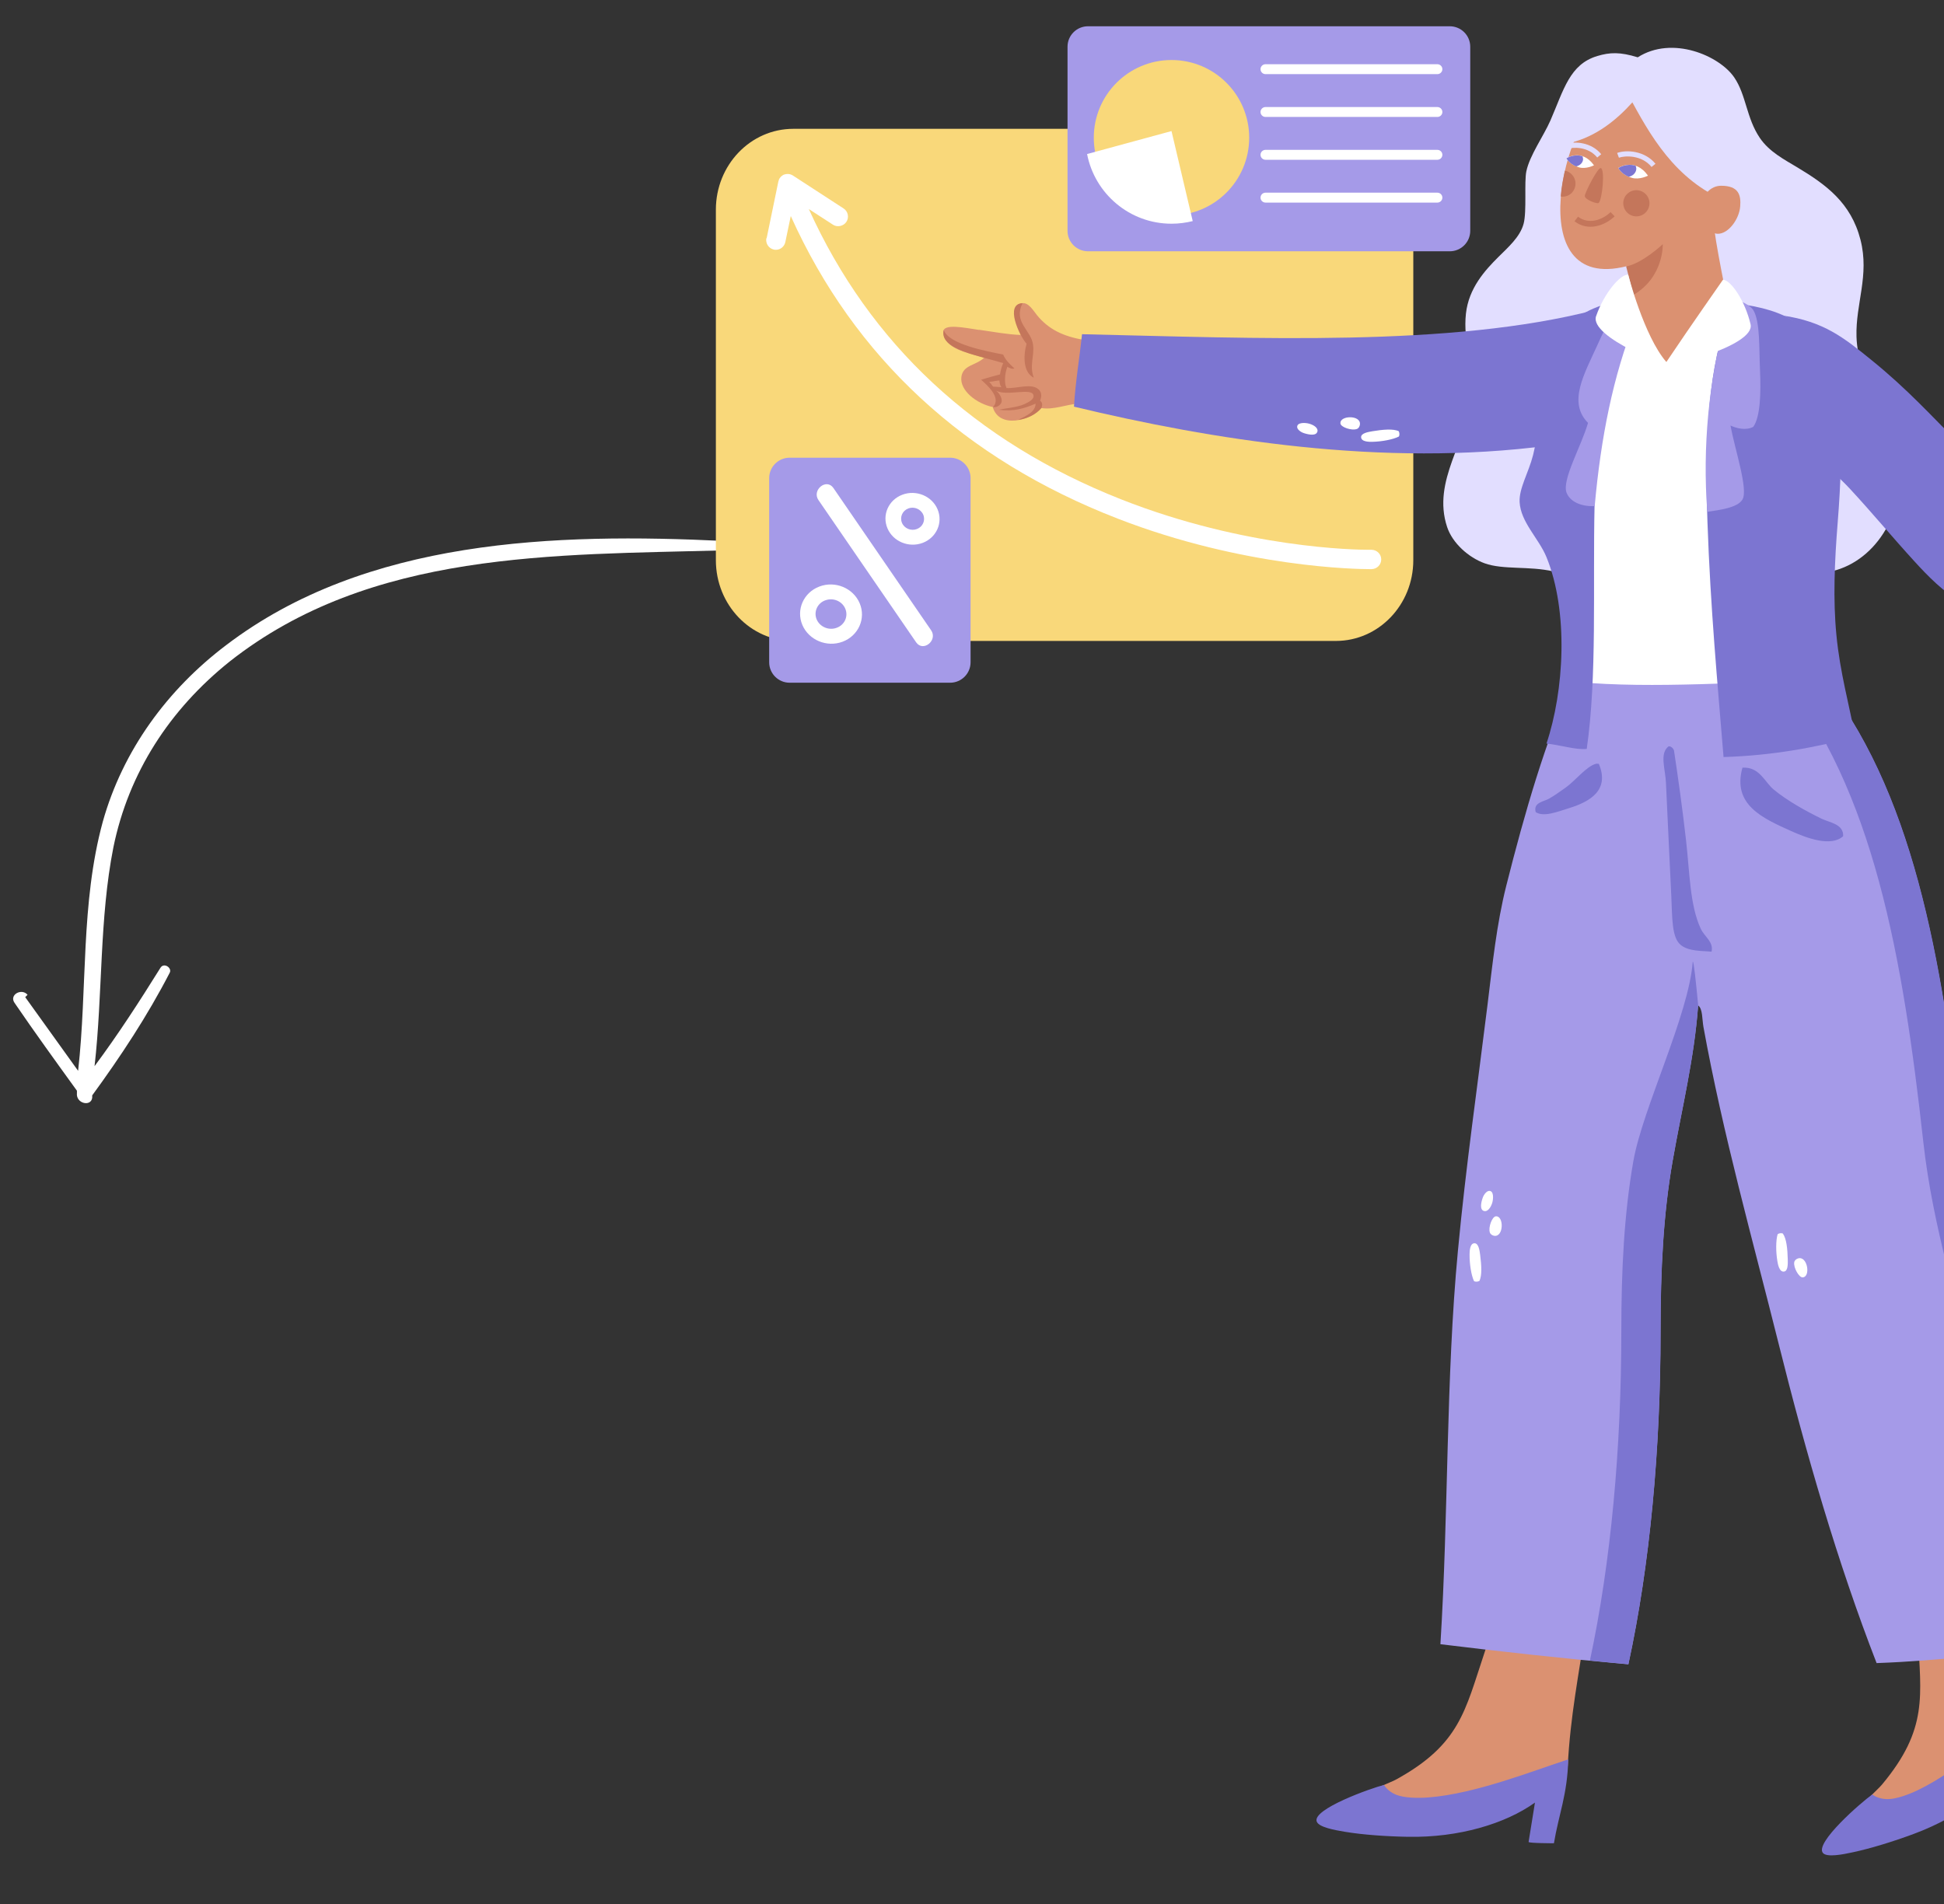 <?xml version="1.0" encoding="UTF-8"?> <svg xmlns="http://www.w3.org/2000/svg" width="296" height="290" viewBox="0 0 296 290" fill="none"><rect x="0" y="0" width="296" height="290" fill="#333333" stroke="none"/><g clip-path="url(#clip0_260_734)"><path d="M3.839 151.855C6.523 155.596 9.208 159.336 11.893 163.077C13.324 150.43 12.251 137.606 15.651 125.138C18.694 114.272 25.495 105.01 34.443 98.242C55.741 82.033 84.556 81.142 110.329 82.389C111.224 82.389 111.224 83.814 110.329 83.814C84.377 84.526 56.457 83.814 34.98 100.735C25.853 108.038 19.588 117.657 17.262 129.056C15.114 139.921 15.651 151.321 14.398 162.364C17.978 157.555 21.199 152.568 24.421 147.402C24.958 146.512 26.211 147.402 25.853 148.115C22.452 154.705 18.336 160.939 14.04 166.817C14.04 166.817 14.04 166.995 14.04 167.174C13.861 168.598 11.535 168.064 11.713 166.461C11.713 166.461 11.713 166.283 11.713 166.105C8.492 161.652 5.27 157.199 2.228 152.746C1.333 151.499 3.302 150.43 4.197 151.499L3.839 151.855Z" fill="white"></path><path d="M120.789 97.623C114.282 97.623 109.001 92.113 109.001 85.308V31.933C109.001 25.128 114.282 19.618 120.789 19.618H203.406C209.912 19.618 215.194 25.128 215.194 31.933V85.308C215.194 92.113 209.912 97.609 203.406 97.609H126.569H120.789V97.623Z" fill="#F9D87A"></path><path d="M116.732 36.275L118.511 27.662C118.525 27.577 118.568 27.506 118.597 27.42C118.597 27.406 118.597 27.377 118.597 27.363C118.597 27.363 118.597 27.363 118.597 27.349C118.668 27.192 118.767 27.064 118.881 26.936C118.91 26.907 118.938 26.879 118.967 26.851C119.081 26.751 119.223 26.651 119.38 26.58C119.394 26.58 119.408 26.58 119.422 26.58C119.579 26.523 119.75 26.495 119.906 26.495C119.921 26.495 119.949 26.495 119.963 26.495C120.22 26.495 120.49 26.58 120.718 26.722L128.449 31.748C129.132 32.189 129.317 33.115 128.876 33.784C128.449 34.439 127.495 34.652 126.84 34.225L123.152 31.834C132.463 52.392 148.437 67.255 170.69 76.039C189.625 83.514 206.51 83.727 208.375 83.727C208.617 83.727 208.759 83.727 208.831 83.727C209.628 83.727 210.297 84.368 210.311 85.165C210.326 85.977 209.685 86.66 208.831 86.674H208.574C206.681 86.674 189.454 86.461 170.163 78.972C146.829 69.918 130.1 54.428 120.405 32.901L119.579 36.859C119.437 37.542 118.839 38.041 118.141 38.041C118.041 38.041 117.942 38.041 117.842 38.012C117.045 37.842 116.532 37.059 116.689 36.261L116.732 36.275Z" fill="white"></path><path d="M144.665 69.704H120.235C118.512 69.704 117.117 71.099 117.117 72.822V100.855C117.117 102.577 118.512 103.973 120.235 103.973H144.665C146.388 103.973 147.783 102.577 147.783 100.855V72.822C147.783 71.099 146.388 69.704 144.665 69.704Z" fill="#A59AE8"></path><path d="M139.496 97.822C134.542 90.604 129.587 83.386 124.618 76.153C123.579 74.63 125.829 72.779 126.896 74.317C131.851 81.535 136.805 88.767 141.774 95.986C142.828 97.509 140.564 99.36 139.496 97.822Z" fill="white"></path><path d="M140.493 82.674C142.601 81.876 143.611 79.584 142.757 77.563C141.903 75.541 139.497 74.544 137.39 75.342C135.283 76.139 134.272 78.431 135.126 80.453C135.98 82.475 138.386 83.471 140.493 82.674ZM138.287 77.435C139.184 77.093 140.209 77.52 140.579 78.388C140.935 79.257 140.508 80.225 139.611 80.567C138.714 80.908 137.689 80.481 137.333 79.613C136.977 78.744 137.404 77.776 138.301 77.435H138.287Z" fill="white"></path><path d="M128.307 97.723C130.713 96.811 131.88 94.192 130.898 91.871C129.915 89.551 127.168 88.412 124.762 89.323C122.355 90.234 121.188 92.854 122.17 95.174C123.153 97.481 125.9 98.634 128.307 97.723ZM125.658 91.43C126.854 90.974 128.221 91.544 128.705 92.697C129.189 93.85 128.62 95.16 127.41 95.601C126.214 96.057 124.847 95.487 124.349 94.334C123.865 93.181 124.448 91.871 125.644 91.43H125.658Z" fill="white"></path><path d="M220.761 4H165.663C163.941 4 162.545 5.395 162.545 7.118V35.151C162.545 36.873 163.941 38.269 165.663 38.269H220.746C222.469 38.269 223.864 36.873 223.864 35.151V7.118C223.864 5.395 222.469 4 220.746 4H220.761Z" fill="#A59AE8"></path><path d="M190.207 20.971C190.207 27.505 184.911 32.801 178.376 32.801C171.841 32.801 166.545 27.505 166.545 20.971C166.545 14.436 171.841 9.14 178.376 9.14C184.911 9.14 190.207 14.436 190.207 20.971Z" fill="#F9D87A"></path><path d="M165.521 23.448C166.688 29.499 171.998 34.069 178.377 34.069C179.487 34.069 180.569 33.926 181.608 33.67L178.377 19.96L165.506 23.462L165.521 23.448Z" fill="white"></path><path d="M218.867 17.811H192.685C192.272 17.811 191.93 17.469 191.93 17.056C191.93 16.643 192.272 16.302 192.685 16.302H218.867C219.279 16.302 219.621 16.643 219.621 17.056C219.621 17.469 219.279 17.811 218.867 17.811Z" fill="white"></path><path d="M218.867 24.331H192.685C192.272 24.331 191.93 23.989 191.93 23.576C191.93 23.163 192.272 22.822 192.685 22.822H218.867C219.279 22.822 219.621 23.163 219.621 23.576C219.621 23.989 219.279 24.331 218.867 24.331Z" fill="white"></path><path d="M218.867 11.29H192.685C192.272 11.29 191.93 10.948 191.93 10.535C191.93 10.122 192.272 9.781 192.685 9.781H218.867C219.279 9.781 219.621 10.122 219.621 10.535C219.621 10.948 219.279 11.29 218.867 11.29Z" fill="white"></path><path d="M218.867 30.852H192.685C192.272 30.852 191.93 30.51 191.93 30.097C191.93 29.684 192.272 29.343 192.685 29.343H218.867C219.279 29.343 219.621 29.684 219.621 30.097C219.621 30.51 219.279 30.852 218.867 30.852Z" fill="white"></path><path fill-rule="evenodd" clip-rule="evenodd" d="M227.907 245.915C227.907 245.915 226.469 250.428 225.985 251.837C223.081 260.493 222.298 265.633 212.659 270.957C211.463 271.627 209.641 272.025 208.787 273.15C210.282 275.172 212.915 276.14 215.734 276.439C225.245 277.421 233.602 272.822 238.713 268.907C239.097 261.433 240.407 254.898 241.418 248.05C237.531 246.712 232.748 246.285 227.893 245.929L227.907 245.915Z" fill="#DB9171"></path><path fill-rule="evenodd" clip-rule="evenodd" d="M238.785 267.94C233.56 269.62 224.705 273.179 217.487 273.734C215.835 273.863 213.842 273.806 212.66 273.35C211.664 272.966 211.052 272.353 210.738 271.827C208.774 272.311 199.776 275.514 200.488 277.408C200.815 278.276 203.221 278.703 204.744 278.959C207.563 279.429 211.123 279.671 214.397 279.728C222.099 279.871 229.204 277.749 233.717 274.517L232.749 280.511C232.72 280.711 236.607 280.711 236.607 280.711C237.305 276.454 238.671 273.25 238.785 267.954V267.94Z" fill="#7C75D1"></path><path fill-rule="evenodd" clip-rule="evenodd" d="M291.659 242.881C291.659 242.881 291.958 247.608 292.029 249.103C292.47 258.229 293.624 263.297 286.576 271.754C285.693 272.807 284.156 273.847 283.757 275.213C285.893 276.537 288.698 276.495 291.431 275.74C300.657 273.192 306.75 265.86 310.096 260.35C307.732 253.246 306.579 246.682 305.027 239.934C300.927 240.105 296.314 241.457 291.659 242.881Z" fill="#DB9171"></path><path fill-rule="evenodd" clip-rule="evenodd" d="M309.797 259.439C305.54 262.913 298.592 269.448 292.071 272.594C290.577 273.321 288.697 273.99 287.43 273.99C286.362 273.99 285.565 273.648 285.081 273.278C283.43 274.445 276.226 280.695 277.578 282.204C278.19 282.888 280.596 282.418 282.091 282.091C284.896 281.493 288.284 280.439 291.36 279.3C298.592 276.624 304.429 272.068 307.447 267.412L308.729 273.335C308.771 273.534 312.388 272.11 312.388 272.11C311.491 267.882 311.605 264.408 309.782 259.439H309.797Z" fill="#7C75D1"></path><path fill-rule="evenodd" clip-rule="evenodd" d="M276.968 102.618C264.439 102.761 251.697 102.689 239.567 103.23C235.282 112.997 232.193 123.603 229.345 134.908C227.879 140.731 227.252 146.838 226.484 153.103C224.989 165.232 223.195 177.633 221.985 190.503C220.148 209.908 220.575 230.338 219.322 250.398C228.733 251.551 238.243 252.591 247.939 253.459C251.227 238.283 252.836 220.686 252.836 202.775C252.836 193.308 253.263 184.894 254.673 176.821C256.068 168.834 257.976 161.218 258.559 153.117C259.271 153.629 259.157 155.195 259.371 156.391C262.332 172.721 266.917 189.008 270.818 204.626C275.032 221.497 279.773 237.912 285.738 253.274C295.604 252.918 304.616 251.708 313.941 250.825C312.646 237.144 310.226 224.288 307.193 211.574C304.232 199.159 300.274 187.101 298.807 173.96C295.675 145.799 291.219 120.115 276.939 102.618H276.968Z" fill="#A59AE8"></path><path d="M292.854 173.946C289.736 145.813 285.28 120.144 271.029 102.661C273.008 102.647 274.987 102.632 276.966 102.604C291.246 120.087 295.716 145.771 298.834 173.946C300.286 187.072 304.258 199.131 307.219 211.56C310.252 224.259 312.672 237.115 313.968 250.811C311.932 251.01 309.91 251.21 307.874 251.423C306.565 238.041 304.187 223.946 301.24 211.56C298.279 199.145 294.321 187.086 292.854 173.946Z" fill="#7C75D1"></path><path d="M248.705 176.807C250.1 168.82 257.162 154.526 257.746 146.425C257.916 146.553 258.187 149.102 258.571 153.102C257.988 161.203 256.08 168.82 254.685 176.807C253.275 184.879 252.848 193.308 252.848 202.761C252.848 220.685 251.239 238.282 247.95 253.445C245.986 253.274 244.035 253.075 242.085 252.89C245.302 237.841 246.868 220.458 246.868 202.747C246.868 193.279 247.296 184.865 248.705 176.793V176.807Z" fill="#7C75D1"></path><path fill-rule="evenodd" clip-rule="evenodd" d="M254.074 113.652C252.651 114.734 253.562 117.04 253.662 119.176C253.918 124.856 254.203 130.565 254.473 136.346C254.63 139.691 254.516 142.767 255.911 143.905C257.135 144.916 259.2 144.788 260.609 144.931C260.937 143.421 259.57 142.71 258.972 141.457C257.292 137.883 257.278 132.815 256.723 127.974C256.181 123.176 255.512 118.421 254.886 114.278C254.772 113.979 254.573 113.78 254.274 113.666H254.074V113.652Z" fill="#7C75D1"></path><path fill-rule="evenodd" clip-rule="evenodd" d="M233.83 123.675C235.04 124.486 237.19 123.604 238.941 123.063C242.173 122.066 245.12 120.286 243.44 116.314C243.312 116.343 243.156 116.286 243.027 116.314C241.532 116.685 239.838 118.948 238.329 119.988C237.532 120.543 236.663 121.183 235.866 121.625C235.04 122.095 233.432 122.194 233.83 123.675Z" fill="#7C75D1"></path><path fill-rule="evenodd" clip-rule="evenodd" d="M265.308 116.926C263.728 122.564 268.412 124.614 272.669 126.536C275.117 127.647 278.79 129.014 280.641 127.348C280.741 125.483 278.563 125.269 277.367 124.686C275.046 123.561 272.071 121.924 270.006 120.187C268.682 119.062 267.885 116.741 265.308 116.912V116.926Z" fill="#7C75D1"></path><path fill-rule="evenodd" clip-rule="evenodd" d="M271.457 187.855C272.026 188.624 272.169 190.218 272.212 191.798C272.226 192.482 272.254 193.564 271.642 193.649C270.916 193.749 270.702 192.51 270.631 192.069C270.389 190.659 270.389 188.923 270.66 187.983C270.802 187.812 271.201 187.755 271.443 187.841L271.457 187.855Z" fill="white"></path><path fill-rule="evenodd" clip-rule="evenodd" d="M273.749 191.656C275.202 191.157 275.757 194.46 274.475 194.532C273.92 194.56 273.066 193.051 273.194 192.239C273.251 191.94 273.493 191.741 273.749 191.656Z" fill="white"></path><path fill-rule="evenodd" clip-rule="evenodd" d="M225.243 195.101C225.684 194.261 225.57 192.653 225.371 191.087C225.285 190.417 225.129 189.335 224.516 189.335C223.79 189.335 223.762 190.603 223.762 191.058C223.748 192.482 224.018 194.204 224.431 195.087C224.602 195.23 225 195.215 225.228 195.087L225.243 195.101Z" fill="white"></path><path fill-rule="evenodd" clip-rule="evenodd" d="M227.478 188.197C228.987 188.468 229.015 185.108 227.748 185.236C227.193 185.293 226.581 186.916 226.851 187.699C226.951 187.984 227.222 188.14 227.492 188.197H227.478Z" fill="white"></path><path fill-rule="evenodd" clip-rule="evenodd" d="M225.955 184.424C226.482 184.58 226.966 183.954 227.208 183.199C227.393 182.587 227.479 181.349 226.753 181.363C226.425 181.363 225.969 181.804 225.756 182.431C225.5 183.157 225.286 184.225 225.955 184.424Z" fill="white"></path><path fill-rule="evenodd" clip-rule="evenodd" d="M249.361 8.726C246.671 7.9 245.133 7.957 243.225 8.527C238.997 9.78 238.1 13.681 236.078 18.336C235.025 20.742 232.918 23.646 232.405 26.095C232.063 27.761 232.491 32.189 231.992 34.068C231.451 36.104 229.586 37.698 228.106 39.179C226.127 41.158 223.635 43.863 223.208 47.764C222.738 51.978 224.361 55.965 224.019 60.435C223.507 67.141 217.983 73.149 220.346 80.267C221.158 82.702 223.578 84.894 226.07 85.791C228.889 86.802 232.818 86.175 236.491 87.015C240.435 87.927 243.183 90.504 246.5 90.689C252.337 91.03 254.643 87.329 260.395 86.403C267.101 85.307 273.578 88.61 279.615 86.816C286.306 84.809 290.691 76.879 289.011 68.422C287.759 62.101 282.875 58.157 282.676 51.252C282.534 46.226 284.669 41.969 283.288 36.531C281.836 30.85 278.006 28.103 273.678 25.497C271.642 24.273 269.379 23.105 267.955 20.998C265.905 17.98 265.891 14.478 264.068 11.801C261.833 8.498 254.629 5.352 249.347 8.74L249.361 8.726Z" fill="#E2DEFF"></path><path fill-rule="evenodd" clip-rule="evenodd" d="M149.105 50.226C151.226 50.525 153.476 50.953 155.426 51.01C154.928 49.856 153.504 46.411 155.682 46.169C156.622 46.069 157.32 47.279 157.903 48.005C159.612 50.098 161.819 51.237 165.136 51.778C164.751 54.982 164.524 58.213 164.367 61.445C162.317 61.587 160.452 62.456 158.544 62.143C156.949 64.008 152.166 65.375 151.155 61.986C148.649 61.459 146.101 59.438 146.386 57.388C146.642 55.551 148.578 55.693 149.859 54.469C147.112 53.686 143.851 53.102 143.624 50.625C143.495 49.159 147.041 49.956 149.062 50.241L149.105 50.226Z" fill="#DB9171"></path><path fill-rule="evenodd" clip-rule="evenodd" d="M155.697 46.169C152.949 46.269 155.184 51.095 156.309 52.348C155.782 54.227 155.796 56.733 157.405 57.516C156.708 55.622 157.533 54.241 157.291 52.462C157.007 50.298 154.245 49.059 155.697 46.183" fill="#C4765B"></path><path fill-rule="evenodd" clip-rule="evenodd" d="M152.45 61.36C152.678 60.947 152.379 60.079 151.71 59.523C153.433 60.363 157.12 58.982 157.362 60.207C157.476 60.833 156.65 61.218 156.038 61.517C154.913 62.072 152.65 62.214 152.151 62.413C154.33 62.684 155.824 62.257 157.689 61.474C157.647 62.755 156.28 63.31 154.999 63.951C156.465 63.78 157.803 63.068 158.572 62.129C158.771 61.574 158.686 61.26 158.359 61.018C158.359 61.018 158.843 60.079 158.23 59.395C157.177 58.242 154.828 59.21 153.262 59.096C152.877 58.328 152.991 56.918 153.376 55.864C153.703 56.035 154.073 56.249 154.458 56.106C153.632 55.366 153.062 54.754 152.749 53.999C149.945 53.43 144.52 52.419 143.709 50.298C142.911 53.202 149.29 54.227 152.749 55.295C152.464 55.993 152.393 56.306 152.265 57.018C151.297 57.274 150.329 57.53 149.389 57.829C150.286 58.641 152.536 60.577 151.197 61.972C151.568 62.1 152.166 61.873 152.45 61.374M152.507 58.968C151.881 58.911 151.226 58.883 151.226 58.883C151.083 58.783 150.984 58.484 150.614 58.157C151.212 58.114 151.824 57.943 152.18 57.943C152.18 57.943 152.194 58.669 152.493 58.968" fill="#C4765B"></path><path fill-rule="evenodd" clip-rule="evenodd" d="M242.828 47.223C220.903 52.889 191.247 51.494 164.752 50.896C164.368 54.597 163.756 58.071 163.528 61.93C184.4 66.941 210.482 71.212 235.881 67.852C238.201 60.961 240.806 54.384 242.828 47.209V47.223Z" fill="#7C75D1"></path><path fill-rule="evenodd" clip-rule="evenodd" d="M212.986 65.674C212.131 65.261 210.523 65.417 208.971 65.674C208.302 65.788 207.22 65.973 207.248 66.585C207.277 67.311 208.544 67.297 208.985 67.282C210.409 67.254 212.131 66.927 212.986 66.485C213.128 66.314 213.1 65.901 212.986 65.688V65.674Z" fill="white"></path><path fill-rule="evenodd" clip-rule="evenodd" d="M207.063 64.677C207.291 63.154 203.931 63.239 204.102 64.506C204.173 65.061 205.81 65.617 206.593 65.332C206.878 65.232 207.02 64.948 207.063 64.677Z" fill="white"></path><path fill-rule="evenodd" clip-rule="evenodd" d="M200.6 65.73C200.729 65.203 200.102 64.733 199.333 64.52C198.721 64.349 197.483 64.306 197.511 65.032C197.511 65.36 197.981 65.801 198.607 65.986C199.348 66.214 200.415 66.399 200.586 65.73H200.6Z" fill="white"></path><path fill-rule="evenodd" clip-rule="evenodd" d="M271.445 48.035C270.519 47.921 271.217 49.459 271.445 50.284C272.612 54.427 274.42 58.926 275.531 63.368C276 65.233 276.057 67.312 276.755 68.892C277.524 70.629 280.044 72.665 281.653 74.416C284.984 78.004 288.13 81.805 291.462 85.45C293.483 87.671 296.06 90.333 298.822 91.785C309.642 97.466 328.008 95.231 342.558 95.672C342.957 92.269 343.213 87.813 342.758 84.225C331.567 81.634 322.498 78.146 310.867 76.053C309.344 75.783 307.308 75.754 305.969 75.228C303.777 74.388 300.759 70.017 299.022 68.28C294.01 63.268 290.508 59.325 284.913 54.797C280.756 51.423 277.695 48.96 271.416 48.049L271.445 48.035Z" fill="#7C75D1"></path><path fill-rule="evenodd" clip-rule="evenodd" d="M239.926 103.843C251.927 104.953 265.538 103.743 278.195 103.643C277.355 95.172 277.454 86.16 278.195 77.276C279.134 65.901 280.373 53.785 272.984 48.859C268.784 46.055 261.751 46.525 255.743 45.798C249.877 45.072 242.118 46.525 239.627 49.614C235.669 54.511 236.594 64.036 234.302 70.727C233.505 73.076 232.166 75.112 232.494 77.476C232.992 81.078 236.95 83.512 238.502 87.086C240.666 92.04 240.666 97.351 239.897 103.843H239.926Z" fill="white"></path><path fill-rule="evenodd" clip-rule="evenodd" d="M262.447 115.29C269.907 115.062 276.385 113.837 282.479 112.229C281.596 107.445 280.158 102.405 279.617 96.696C279.09 91.257 279.332 85.591 279.816 79.526C280.727 68.037 280.984 54.953 274.292 49.685C272.228 48.062 269.551 47.009 265.707 46.411C263.743 46.112 263.643 46.881 262.846 49.073C259.856 57.316 259.614 68.934 259.984 79.526C260.44 92.653 261.522 104.114 262.433 115.29H262.447Z" fill="#7C75D1"></path><path fill-rule="evenodd" clip-rule="evenodd" d="M259.956 77.946C261.792 77.662 264.583 77.348 265.323 76.053C266.206 74.501 264.17 68.479 263.487 64.805C264.369 65.204 265.779 65.617 266.961 65.005C268.057 63.453 268.128 59.78 267.986 56.42C267.829 53.046 268.028 48.974 266.961 47.223C266.576 46.596 264.953 45.586 264.099 45.785C262.974 46.055 263.003 47.621 262.462 49.672C260.241 58.143 259.201 67.952 259.956 77.932V77.946Z" fill="#A59AE8"></path><path fill-rule="evenodd" clip-rule="evenodd" d="M235.467 113.24C237.475 113.425 239.895 114.236 241.603 114.051C244.792 91.927 238.87 59.894 249.775 45.785C247.099 45.187 241.945 46.796 240.165 48.447C237.603 50.839 236.065 57.046 234.855 61.531C234.214 63.88 234.086 66.699 233.431 69.304C232.734 72.023 231.282 74.358 231.381 76.451C231.538 79.526 234.3 81.989 235.467 84.837C238.87 93.151 238.158 105.253 235.467 113.254V113.24Z" fill="#7C75D1"></path><path fill-rule="evenodd" clip-rule="evenodd" d="M241.803 64.392C240.764 67.98 237.789 73.077 238.529 75.027C239.027 76.337 240.622 77.163 242.814 77.078C243.754 66.585 245.633 57.203 248.95 48.874C249.378 47.792 249.762 46.511 250.175 45.599C246.587 45.016 244.921 48.831 243.227 52.547C241.191 57.032 238.7 61.274 241.803 64.407V64.392Z" fill="#A59AE8"></path><path d="M260.954 33.982C260.954 33.982 263.26 31.619 264.114 27.419C263.573 22.835 264.114 14.876 260.74 12.698C255.771 9.466 247.984 10.676 244.339 14.022C241.207 16.898 238.174 23.461 237.648 30.124C237.121 36.872 239.498 42.61 247.656 40.545C248.354 42.439 249.806 50.469 249.792 50.469C250.518 55.551 256.597 59.224 263.303 46.938C263.274 47.251 260.925 35.691 260.954 33.996V33.982Z" fill="#DB9171"></path><path fill-rule="evenodd" clip-rule="evenodd" d="M247.614 40.574C250.119 40.089 253.18 37.185 253.18 37.185C253.18 37.185 253.38 42.168 248.71 44.916L247.599 40.559L247.614 40.574Z" fill="#C4765B"></path><path fill-rule="evenodd" clip-rule="evenodd" d="M250.931 26.75C248.895 23.902 246.403 25.582 246.403 25.582C246.403 25.582 246.887 26.593 248.453 27.077C249.621 27.433 250.931 26.75 250.931 26.75Z" fill="white"></path><path fill-rule="evenodd" clip-rule="evenodd" d="M246.417 25.597C246.417 25.597 247.613 24.771 249.065 25.255C249.094 25.369 249.165 25.625 249.15 25.753C249.094 26.337 248.624 26.793 247.997 26.921C246.801 26.408 246.417 25.597 246.417 25.597Z" fill="#7C75D1"></path><path fill-rule="evenodd" clip-rule="evenodd" d="M242.714 25.183C240.82 22.549 238.514 24.101 238.514 24.101C238.514 24.101 238.955 25.041 240.407 25.482C241.489 25.809 242.714 25.169 242.714 25.169" fill="white"></path><path fill-rule="evenodd" clip-rule="evenodd" d="M238.515 24.115C238.515 24.115 239.625 23.361 240.963 23.802C240.992 23.916 241.049 24.144 241.049 24.258C241.006 24.799 240.551 25.226 239.981 25.34C238.871 24.856 238.515 24.115 238.515 24.115Z" fill="#7C75D1"></path><path d="M247.614 29.683C246.916 30.537 247.045 31.804 247.899 32.502C248.753 33.199 250.006 33.071 250.703 32.217C251.401 31.363 251.273 30.11 250.419 29.412C249.565 28.715 248.312 28.843 247.614 29.697" fill="#C4765B"></path><path d="M239.456 29.227C239 29.782 238.317 30.024 237.662 29.939C237.662 29.853 237.662 29.768 237.662 29.683C237.762 28.444 238.018 27.191 238.274 25.995C238.616 26.038 238.872 26.18 239.157 26.408C240.011 27.106 240.139 28.373 239.442 29.227H239.456Z" fill="#C4765B"></path><path fill-rule="evenodd" clip-rule="evenodd" d="M252.069 24.942L251.471 25.426C249.962 23.575 247.428 23.689 246.503 24.017L246.232 23.29C247.67 22.778 250.432 22.949 252.069 24.942Z" fill="#E2DEFF"></path><path fill-rule="evenodd" clip-rule="evenodd" d="M243.798 23.489L243.2 23.988C241.805 22.279 239.47 22.379 238.63 22.692L238.374 21.952C239.712 21.468 242.289 21.624 243.812 23.489H243.798Z" fill="#E2DEFF"></path><path fill-rule="evenodd" clip-rule="evenodd" d="M243.753 25.597C243.312 25.412 241.29 29.384 241.305 29.854C241.333 30.437 243.241 31.106 243.426 30.907C243.967 30.352 244.408 25.867 243.753 25.597Z" fill="#C4765B"></path><path d="M239.739 33.697C241.761 35.264 244.323 34.409 245.847 32.943L245.234 32.302C243.967 33.512 241.889 34.239 240.28 33L239.739 33.697Z" fill="#C4765B"></path><path fill-rule="evenodd" clip-rule="evenodd" d="M243.028 48.148C244.224 44.674 246.701 41.755 247.911 41.827C247.911 41.841 250.317 51.194 253.72 55.124C254.717 56.277 241.903 51.38 243.028 48.133V48.148Z" fill="white"></path><path fill-rule="evenodd" clip-rule="evenodd" d="M266.548 49.387C265.708 45.813 263.559 42.653 262.348 42.596C262.348 42.61 257.28 49.814 253.721 55.139C252.881 56.406 267.331 52.733 266.548 49.387Z" fill="white"></path><path fill-rule="evenodd" clip-rule="evenodd" d="M241.69 12.911C241.69 12.911 244.224 11.602 245.363 11.416C248.78 10.876 255.329 10.235 255.258 10.263C255.23 10.263 255.315 10.249 255.344 10.235C267.416 12.541 267.943 22.578 264.598 31.306C256.027 28.487 251.898 21.767 248.552 15.588C246.033 18.393 243 20.742 239.313 21.696C240.352 18.834 240.921 15.873 241.704 12.897L241.69 12.911Z" fill="#E2DEFF"></path><path fill-rule="evenodd" clip-rule="evenodd" d="M259.16 31.434C259.16 33.171 259.957 35.605 261.566 35.605C263.175 35.605 264.812 33.399 264.969 31.434C265.111 29.697 264.727 28.288 262.064 28.288C260.455 28.288 259.16 29.697 259.16 31.434Z" fill="#DB9171"></path></g><defs><clipPath id="clip0_260_734"><rect width="296" height="290" fill="white"></rect></clipPath></defs></svg> 